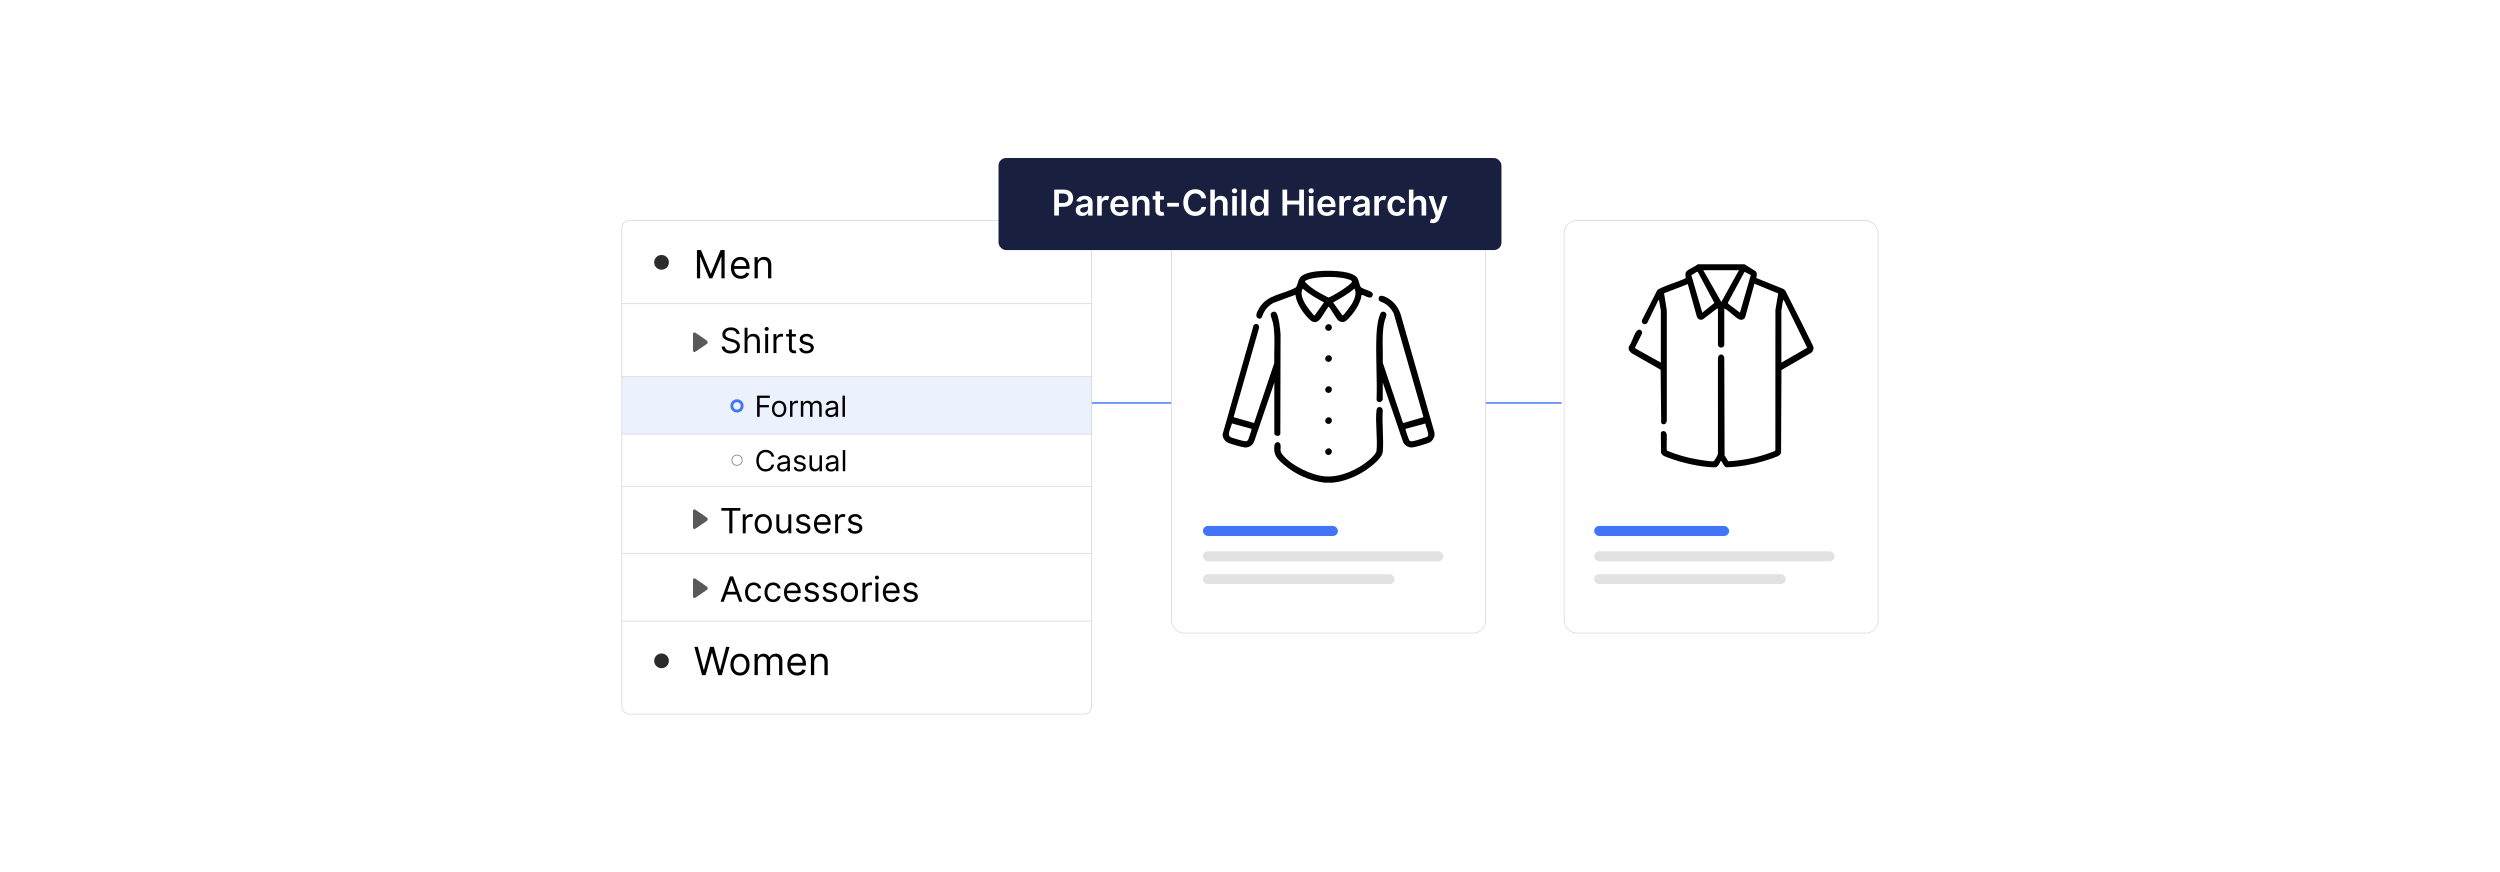 <?xml version="1.0" encoding="UTF-8"?>
<svg id="Layer_1" data-name="Layer 1" xmlns="http://www.w3.org/2000/svg" viewBox="0 0 860 300">
  <rect x="0" y="0" width="860" height="300" fill="#fff"/>
  <g>
    <g>
      <line x1="375.477" y1="138.62" x2="537.188" y2="138.62" fill="none" stroke="#4274f6" stroke-miterlimit="10" stroke-width=".5"/>
      <rect x="213.909" y="75.874" width="161.568" height="169.767" rx="2.476" ry="2.476" fill="#fff" stroke="#d6d6d6" stroke-miterlimit="10" stroke-width=".25"/>
      <rect x="213.909" y="129.584" width="161.568" height="19.749" fill="#4274f6" opacity=".1"/>
      <g>
        <g>
          <path d="M241.149,86.03l3.303,8.067h.114l3.303-8.067h1.404v9.719h-1.101v-7.384h-.095l-3.037,7.384h-1.063l-3.037-7.384h-.095v7.384h-1.101v-9.719h1.405Z"/>
          <path d="M251.437,92.162c0-2.24,1.31-3.796,3.284-3.796,1.519,0,3.132.93,3.132,3.644v.475h-5.291c.052,1.561.959,2.411,2.273,2.411.878,0,1.538-.38,1.822-1.139l1.082.304c-.342,1.101-1.424,1.841-2.904,1.841-2.107,0-3.397-1.5-3.397-3.739ZM256.714,91.516c0-1.234-.778-2.145-1.993-2.145-1.281,0-2.083,1.011-2.159,2.145h4.152Z"/>
          <path d="M260.681,95.749h-1.12v-7.289h1.082v1.139h.095c.342-.74,1.025-1.233,2.126-1.233,1.476,0,2.468.892,2.468,2.752v4.632h-1.12v-4.556c0-1.144-.631-1.822-1.67-1.822-1.073,0-1.86.721-1.86,1.993v4.385Z"/>
        </g>
        <g>
          <path d="M238.852,222.523h1.196l2.031,7.915h.095l2.069-7.915h1.329l2.069,7.915h.095l2.031-7.915h1.196l-2.657,9.719h-1.215l-2.145-7.745h-.076l-2.145,7.745h-1.215l-2.658-9.719Z"/>
          <path d="M251.247,228.635c0-2.278,1.329-3.777,3.303-3.777s3.303,1.5,3.303,3.777c0,2.259-1.329,3.758-3.303,3.758s-3.303-1.5-3.303-3.758ZM256.733,228.635c0-1.462-.683-2.772-2.183-2.772s-2.183,1.31-2.183,2.772.684,2.752,2.183,2.752,2.183-1.291,2.183-2.752Z"/>
          <path d="M259.561,224.952h1.082v1.139h.095c.304-.778,1.006-1.233,1.956-1.233.959,0,1.594.456,1.955,1.233h.076c.375-.754,1.139-1.233,2.183-1.233,1.3,0,2.221.792,2.221,2.505v4.878h-1.12v-4.878c0-1.077-.684-1.5-1.481-1.5-1.025,0-1.613.693-1.613,1.632v4.746h-1.139v-4.992c0-.831-.593-1.386-1.442-1.386-.873,0-1.651.754-1.651,1.822v4.556h-1.12v-7.289Z"/>
          <path d="M270.836,228.654c0-2.24,1.31-3.796,3.284-3.796,1.519,0,3.132.93,3.132,3.644v.475h-5.291c.052,1.561.959,2.411,2.273,2.411.878,0,1.538-.38,1.822-1.139l1.082.304c-.342,1.101-1.424,1.841-2.904,1.841-2.107,0-3.397-1.5-3.397-3.739ZM276.113,228.008c0-1.234-.778-2.145-1.993-2.145-1.281,0-2.083,1.011-2.159,2.145h4.152Z"/>
          <path d="M280.08,232.241h-1.12v-7.289h1.082v1.139h.095c.341-.74,1.025-1.233,2.126-1.233,1.476,0,2.467.892,2.467,2.752v4.632h-1.12v-4.556c0-1.144-.631-1.822-1.67-1.822-1.073,0-1.86.721-1.86,1.993v4.385Z"/>
        </g>
        <g>
          <path d="M251.433,113.55c-1.158,0-1.924.613-1.924,1.447,0,.936,1.039,1.277,1.685,1.448l.886.238c.902.238,2.452.766,2.452,2.401,0,1.414-1.141,2.521-3.15,2.521-1.873,0-3.031-.971-3.133-2.401h1.09c.085.988,1.005,1.448,2.043,1.448,1.209,0,2.128-.63,2.128-1.583,0-.869-.817-1.192-1.737-1.448l-1.073-.307c-1.362-.392-2.214-1.09-2.214-2.265,0-1.464,1.312-2.435,2.98-2.435,1.686,0,2.899.983,2.946,2.299h-1.022c-.102-.86-.902-1.362-1.958-1.362Z"/>
          <path d="M257.145,121.451h-1.005v-8.719h1.005v3.201h.085c.307-.677.894-1.106,1.924-1.106,1.337,0,2.231.788,2.231,2.469v4.155h-1.005v-4.087c0-1.039-.57-1.635-1.516-1.635-.992,0-1.72.647-1.72,1.788v3.934Z"/>
          <path d="M263.027,113.141c0-.374.323-.681.715-.681.392,0,.715.307.715.681s-.323.681-.715.681c-.392,0-.715-.307-.715-.681ZM263.231,114.912h1.005v6.539h-1.005v-6.539Z"/>
          <path d="M266.077,114.912h.971v.988h.068c.238-.647.919-1.09,1.703-1.09.149,0,.413.008.528.017v1.022c-.068-.017-.345-.068-.613-.068-.954,0-1.652.647-1.652,1.532v4.138h-1.005v-6.539Z"/>
          <path d="M273.796,115.764h-1.396v3.814c0,.852.425.987.868.987.222,0,.358-.034.443-.051l.204.902c-.136.051-.374.119-.749.119-.852,0-1.771-.545-1.771-1.685v-4.087h-.988v-.852h.988v-1.566h1.005v1.566h1.396v.852Z"/>
          <path d="M278.927,116.632c-.175-.451-.537-.936-1.414-.936-.8,0-1.397.409-1.397.971,0,.502.349.762,1.124.954l.971.238c1.167.286,1.737.86,1.737,1.771,0,1.128-1.034,1.958-2.554,1.958-1.337,0-2.252-.592-2.486-1.703l.954-.239c.179.703.694,1.056,1.516,1.056.936,0,1.533-.46,1.533-1.022,0-.451-.31-.766-.971-.919l-1.09-.255c-1.201-.281-1.737-.886-1.737-1.788,0-1.107,1.022-1.89,2.401-1.89,1.294,0,2.001.622,2.316,1.549l-.902.255Z"/>
          <path d="M248.146,174.748h6.539v.936h-2.742v7.782h-1.056v-7.782h-2.742v-.936Z"/>
          <path d="M255.51,176.927h.971v.988h.068c.234-.647.911-1.09,1.703-1.09.362,0,.63.094.835.238l-.34.852c-.141-.072-.328-.119-.579-.119-.954,0-1.652.651-1.652,1.532v4.138h-1.005v-6.539Z"/>
          <path d="M259.601,180.231c0-2.043,1.192-3.389,2.963-3.389s2.963,1.345,2.963,3.389c0,2.026-1.192,3.372-2.963,3.372s-2.963-1.345-2.963-3.372ZM264.522,180.231c0-1.312-.613-2.486-1.958-2.486s-1.958,1.175-1.958,2.486.613,2.469,1.958,2.469,1.958-1.158,1.958-2.469Z"/>
          <path d="M271.187,176.927h1.005v6.539h-1.005v-1.107h-.068c-.307.664-.954,1.192-1.941,1.192-1.226,0-2.112-.8-2.112-2.469v-4.155h1.005v4.087c0,.954.596,1.567,1.43,1.567.75,0,1.686-.562,1.686-1.788v-3.866Z"/>
          <path d="M277.767,178.647c-.175-.451-.537-.936-1.414-.936-.8,0-1.397.409-1.397.971,0,.502.349.762,1.124.954l.971.238c1.167.286,1.737.86,1.737,1.771,0,1.128-1.034,1.958-2.554,1.958-1.337,0-2.252-.592-2.486-1.703l.954-.238c.179.703.694,1.056,1.516,1.056.936,0,1.533-.46,1.533-1.022,0-.451-.31-.766-.971-.919l-1.09-.255c-1.201-.281-1.737-.886-1.737-1.788,0-1.107,1.022-1.89,2.401-1.89,1.294,0,2.001.622,2.316,1.549l-.902.255Z"/>
          <path d="M280.004,180.248c0-2.01,1.175-3.406,2.946-3.406,1.362,0,2.81.835,2.81,3.269v.425h-4.747c.047,1.401.86,2.163,2.039,2.163.788,0,1.379-.341,1.635-1.022l.971.273c-.307.988-1.277,1.652-2.606,1.652-1.89,0-3.048-1.345-3.048-3.354ZM284.738,179.669c0-1.107-.698-1.924-1.788-1.924-1.149,0-1.869.907-1.937,1.924h3.725Z"/>
          <path d="M287.299,176.927h.971v.988h.068c.234-.647.911-1.09,1.703-1.09.362,0,.63.094.835.238l-.341.852c-.14-.072-.328-.119-.579-.119-.954,0-1.652.651-1.652,1.532v4.138h-1.005v-6.539Z"/>
          <path d="M295.631,178.647c-.175-.451-.537-.936-1.414-.936-.8,0-1.397.409-1.397.971,0,.502.349.762,1.124.954l.971.238c1.167.286,1.737.86,1.737,1.771,0,1.128-1.034,1.958-2.554,1.958-1.337,0-2.252-.592-2.486-1.703l.954-.238c.179.703.694,1.056,1.516,1.056.936,0,1.533-.46,1.533-1.022,0-.451-.31-.766-.971-.919l-1.09-.255c-1.201-.281-1.737-.886-1.737-1.788,0-1.107,1.022-1.89,2.401-1.89,1.294,0,2.001.622,2.316,1.549l-.902.255Z"/>
          <path d="M247.874,206.992l3.201-8.719h1.09l3.202,8.719h-1.107l-.877-2.469h-3.525l-.877,2.469h-1.107ZM253.051,203.587l-1.397-3.934h-.068l-1.397,3.934h2.861Z"/>
          <path d="M256.294,203.757c0-1.993,1.175-3.389,2.946-3.389,1.379,0,2.418.817,2.588,2.043h-1.005c-.153-.596-.681-1.141-1.566-1.141-1.175,0-1.958.971-1.958,2.452,0,1.516.766,2.503,1.958,2.503.783,0,1.379-.426,1.566-1.141h1.005c-.17,1.158-1.124,2.043-2.571,2.043-1.839,0-2.963-1.414-2.963-3.372Z"/>
          <path d="M262.993,203.757c0-1.993,1.175-3.389,2.946-3.389,1.379,0,2.418.817,2.588,2.043h-1.005c-.153-.596-.681-1.141-1.566-1.141-1.175,0-1.958.971-1.958,2.452,0,1.516.767,2.503,1.958,2.503.783,0,1.379-.426,1.566-1.141h1.005c-.17,1.158-1.124,2.043-2.571,2.043-1.839,0-2.963-1.414-2.963-3.372Z"/>
          <path d="M269.692,203.774c0-2.01,1.175-3.406,2.946-3.406,1.362,0,2.81.834,2.81,3.269v.426h-4.747c.047,1.4.86,2.163,2.039,2.163.788,0,1.379-.341,1.635-1.022l.971.273c-.307.988-1.277,1.652-2.606,1.652-1.89,0-3.048-1.345-3.048-3.354ZM274.426,203.195c0-1.107-.698-1.924-1.788-1.924-1.149,0-1.869.907-1.937,1.924h3.725Z"/>
          <path d="M280.716,202.173c-.175-.451-.537-.936-1.414-.936-.8,0-1.396.409-1.396.971,0,.502.349.762,1.123.954l.971.238c1.167.286,1.737.86,1.737,1.771,0,1.128-1.034,1.958-2.554,1.958-1.337,0-2.252-.592-2.486-1.703l.954-.239c.179.703.694,1.056,1.516,1.056.936,0,1.533-.46,1.533-1.022,0-.451-.31-.766-.971-.919l-1.09-.255c-1.201-.281-1.737-.886-1.737-1.788,0-1.107,1.022-1.89,2.401-1.89,1.294,0,2.001.622,2.316,1.549l-.902.255Z"/>
          <path d="M286.989,202.173c-.175-.451-.537-.936-1.414-.936-.8,0-1.397.409-1.397.971,0,.502.349.762,1.124.954l.971.238c1.167.286,1.737.86,1.737,1.771,0,1.128-1.034,1.958-2.554,1.958-1.337,0-2.252-.592-2.486-1.703l.954-.239c.179.703.694,1.056,1.516,1.056.936,0,1.533-.46,1.533-1.022,0-.451-.31-.766-.971-.919l-1.09-.255c-1.201-.281-1.737-.886-1.737-1.788,0-1.107,1.022-1.89,2.401-1.89,1.294,0,2.001.622,2.316,1.549l-.902.255Z"/>
          <path d="M289.226,203.757c0-2.043,1.192-3.389,2.963-3.389s2.963,1.345,2.963,3.389c0,2.026-1.192,3.372-2.963,3.372s-2.963-1.345-2.963-3.372ZM294.147,203.757c0-1.312-.613-2.486-1.958-2.486s-1.958,1.175-1.958,2.486.613,2.469,1.958,2.469,1.958-1.158,1.958-2.469Z"/>
          <path d="M296.691,200.453h.971v.988h.068c.238-.647.919-1.09,1.703-1.09.149,0,.413.008.528.017v1.022c-.068-.017-.345-.068-.613-.068-.954,0-1.652.647-1.652,1.532v4.138h-1.005v-6.539Z"/>
          <path d="M300.953,198.682c0-.374.323-.681.715-.681.392,0,.715.307.715.681s-.323.681-.715.681c-.392,0-.715-.307-.715-.681ZM301.157,200.453h1.005v6.539h-1.005v-6.539Z"/>
          <path d="M303.698,203.774c0-2.01,1.175-3.406,2.946-3.406,1.362,0,2.81.834,2.81,3.269v.426h-4.747c.047,1.4.86,2.163,2.039,2.163.788,0,1.379-.341,1.635-1.022l.971.273c-.307.988-1.277,1.652-2.606,1.652-1.89,0-3.048-1.345-3.048-3.354ZM308.431,203.195c0-1.107-.698-1.924-1.788-1.924-1.149,0-1.869.907-1.937,1.924h3.725Z"/>
          <path d="M314.722,202.173c-.175-.451-.537-.936-1.414-.936-.8,0-1.396.409-1.396.971,0,.502.349.762,1.123.954l.971.238c1.167.286,1.737.86,1.737,1.771,0,1.128-1.034,1.958-2.554,1.958-1.337,0-2.252-.592-2.486-1.703l.954-.239c.179.703.694,1.056,1.516,1.056.936,0,1.533-.46,1.533-1.022,0-.451-.31-.766-.971-.919l-1.09-.255c-1.201-.281-1.737-.886-1.737-1.788,0-1.107,1.022-1.89,2.401-1.89,1.294,0,2.001.622,2.316,1.549l-.902.255Z"/>
        </g>
        <g>
          <path d="M260.447,136.096h4.366v.782h-3.484v2.46h3.157v.782h-3.157v3.257h-.881v-7.281Z"/>
          <path d="M265.546,140.675c0-1.706.995-2.83,2.474-2.83s2.475,1.123,2.475,2.83c0,1.692-.996,2.816-2.475,2.816s-2.474-1.123-2.474-2.816ZM269.656,140.675c0-1.095-.512-2.076-1.636-2.076s-1.635.981-1.635,2.076.512,2.062,1.635,2.062,1.636-.967,1.636-2.062Z"/>
          <path d="M271.767,137.917h.81v.825h.057c.199-.54.768-.91,1.422-.91.124,0,.345.007.441.014v.854c-.057-.014-.288-.057-.512-.057-.796,0-1.379.54-1.379,1.28v3.456h-.839v-5.461Z"/>
          <path d="M275.489,137.917h.81v.854h.071c.228-.584.753-.925,1.464-.925.718,0,1.195.341,1.465.925h.057c.281-.565.853-.925,1.635-.925.974,0,1.664.594,1.664,1.877v3.655h-.839v-3.655c0-.807-.512-1.123-1.109-1.123-.768,0-1.209.519-1.209,1.223v3.555h-.853v-3.74c0-.622-.445-1.038-1.081-1.038-.654,0-1.237.565-1.237,1.365v3.413h-.839v-5.461Z"/>
          <path d="M283.927,141.827c0-1.252,1.105-1.475,2.119-1.607.996-.128,1.408-.092,1.408-.498v-.028c0-.701-.38-1.109-1.152-1.109-.8,0-1.237.427-1.422.825l-.796-.284c.427-.996,1.365-1.28,2.19-1.28.697,0,2.019.199,2.019,1.934v3.598h-.839v-.739h-.043c-.17.355-.668.867-1.621.867-1.038,0-1.863-.611-1.863-1.678ZM287.453,141.401v-.768c-.142.17-1.095.27-1.45.313-.654.085-1.237.284-1.237.924,0,.583.483.881,1.152.881.996,0,1.536-.668,1.536-1.351Z"/>
          <path d="M290.66,143.377h-.839v-7.281h.839v7.281Z"/>
          <path d="M265.424,157.098c-.213-1.01-1.081-1.55-2.048-1.55-1.322,0-2.36,1.024-2.36,2.916s1.038,2.916,2.36,2.916c.967,0,1.835-.54,2.048-1.55h.882c-.27,1.493-1.465,2.375-2.93,2.375-1.863,0-3.214-1.437-3.214-3.74s1.351-3.74,3.214-3.74c1.465,0,2.66.882,2.93,2.375h-.882Z"/>
          <path d="M267.349,160.553c0-1.252,1.106-1.475,2.119-1.607.996-.128,1.408-.092,1.408-.498v-.028c0-.701-.381-1.109-1.152-1.109-.8,0-1.237.427-1.422.825l-.796-.284c.427-.996,1.365-1.28,2.19-1.28.697,0,2.019.199,2.019,1.934v3.598h-.839v-.74h-.043c-.17.356-.668.868-1.621.868-1.038,0-1.863-.611-1.863-1.678ZM270.877,160.127v-.768c-.143.17-1.095.27-1.451.313-.654.085-1.237.284-1.237.924,0,.583.483.882,1.152.882.996,0,1.536-.668,1.536-1.351Z"/>
          <path d="M276.359,158.079c-.145-.377-.448-.782-1.18-.782-.668,0-1.167.341-1.167.81,0,.419.292.636.939.796l.81.199c.974.238,1.451.718,1.451,1.479,0,.942-.864,1.635-2.133,1.635-1.116,0-1.881-.494-2.076-1.422l.796-.199c.149.586.579.882,1.266.882.782,0,1.28-.384,1.28-.854,0-.377-.26-.64-.81-.768l-.91-.213c-1.002-.234-1.451-.739-1.451-1.493,0-.924.854-1.579,2.005-1.579,1.081,0,1.671.519,1.934,1.294l-.754.213Z"/>
          <path d="M281.913,156.643h.839v5.461h-.839v-.924h-.057c-.256.555-.796.996-1.621.996-1.024,0-1.763-.668-1.763-2.062v-3.47h.839v3.413c0,.796.498,1.308,1.195,1.308.625,0,1.408-.469,1.408-1.493v-3.228Z"/>
          <path d="M284.025,160.553c0-1.252,1.106-1.475,2.119-1.607.996-.128,1.408-.092,1.408-.498v-.028c0-.701-.381-1.109-1.152-1.109-.8,0-1.237.427-1.422.825l-.796-.284c.427-.996,1.365-1.28,2.19-1.28.697,0,2.019.199,2.019,1.934v3.598h-.839v-.74h-.043c-.17.356-.668.868-1.621.868-1.038,0-1.863-.611-1.863-1.678ZM287.553,160.127v-.768c-.143.17-1.095.27-1.451.313-.654.085-1.237.284-1.237.924,0,.583.483.882,1.152.882.996,0,1.536-.668,1.536-1.351Z"/>
          <path d="M290.76,162.104h-.839v-7.281h.839v7.281Z"/>
        </g>
      </g>
      <line x1="213.909" y1="104.466" x2="375.477" y2="104.466" fill="#fff" stroke="#d6d6d6" stroke-miterlimit="10" stroke-width=".25"/>
      <line x1="213.909" y1="129.584" x2="375.477" y2="129.584" fill="#fff" stroke="#d6d6d6" stroke-miterlimit="10" stroke-width=".25"/>
      <line x1="213.909" y1="190.462" x2="375.477" y2="190.462" fill="#fff" stroke="#d6d6d6" stroke-miterlimit="10" stroke-width=".25"/>
      <line x1="213.909" y1="213.65" x2="375.477" y2="213.65" fill="#fff" stroke="#d6d6d6" stroke-miterlimit="10" stroke-width=".25"/>
      <line x1="213.909" y1="149.333" x2="375.477" y2="149.333" fill="#fff" stroke="#d6d6d6" stroke-miterlimit="10" stroke-width=".25"/>
      <line x1="213.909" y1="167.275" x2="375.477" y2="167.275" fill="#fff" stroke="#d6d6d6" stroke-miterlimit="10" stroke-width=".25"/>
      <circle cx="227.567" cy="90.247" r="2.534" fill="#2b2b2b"/>
      <circle cx="253.531" cy="139.625" r="1.762" fill="none" stroke="#4274f6" stroke-miterlimit="10"/>
      <circle cx="253.531" cy="158.304" r="1.762" fill="none" stroke="#707070" stroke-miterlimit="10" stroke-width=".25"/>
      <circle cx="227.567" cy="227.329" r="2.534" fill="#2b2b2b"/>
      <path d="M238.901,114.342c.078.009.172.049.246.077,1.384.919,2.77,1.852,4.114,2.827.317.354.226.804-.14,1.075l-3.839,2.627c-.436.257-.829.207-.896-.355l.001-5.755c.027-.237.133-.442.382-.495.043.003.09-.005.132,0Z" fill="#595959"/>
      <path d="M238.901,175.224c.078.009.172.049.246.077,1.384.919,2.77,1.852,4.114,2.827.317.354.226.804-.14,1.075l-3.839,2.627c-.436.257-.829.207-.896-.355l.001-5.755c.027-.237.133-.442.382-.495.043.003.09-.005.132,0Z" fill="#595959"/>
      <path d="M238.901,198.96c.078.009.172.049.246.077,1.384.919,2.77,1.852,4.114,2.827.317.354.226.804-.14,1.075l-3.839,2.627c-.436.257-.829.207-.896-.355l.001-5.755c.027-.237.133-.442.382-.495.043.003.09-.005.132,0Z" fill="#595959"/>
      <rect x="402.989" y="75.874" width="108.045" height="141.922" rx="4.319" ry="4.319" fill="#fff" stroke="#d6d6d6" stroke-miterlimit="10" stroke-width=".25"/>
      <rect x="538.046" y="75.874" width="108.045" height="141.922" rx="4.319" ry="4.319" fill="#fff" stroke="#d6d6d6" stroke-miterlimit="10" stroke-width=".25"/>
      <path d="M600.11,90.906l3.822,2.384c.8.847.141,2.143.286,2.373l9.293,3.735.647.58c2.558,5.155,5.267,10.246,7.756,15.435.35.729,1.853,3.575,1.924,4.085.099.719-.243,1.476-.823,1.889l-10.199,5.898-.127,28.523c-.123.275-.284.517-.503.725-.699.662-4.313,1.746-5.426,2.077-4.165,1.236-8.493,2.003-12.85,2.138-.757-.12-1.354-1.456-1.704-2.09l-.279-.084c-.676,1.191-.819,2.234-2.395,2.189-4.745-.135-11.004-1.559-15.445-3.245-1.019-.387-2.295-.663-2.695-1.806l-.061-6.754c.172-.918,1.831-1.051,2.027.558.11.9-.147,5.182.079,5.515,3.527,1.447,7.293,2.518,11.076,3.11,1.357.212,3.305.546,4.635.563.292.004.346-.076.533-.261.343-.337,1.25-1.907,1.294-2.388l-.011-32.617c.007-2.027,2.189-2.017,2.192,0l.101,33.187,1.284,2.058c4.929-.301,9.874-1.248,14.503-2.972.349-.13,1.593-.518,1.681-.775l.017-48.278.944-5.705-8.167-3.362-3.098,11.296c-.283.9-1.139,1.36-2.049,1.012-1.247-.477-3.411-2.783-4.77-3.55-.153-.086-.245-.207-.451-.163v12.347c0,1.395-2.182,1.394-2.182,0v-12.278l-.273-.138-4.878,3.717c-.905.488-1.937-.112-2.15-1.053l-3.067-11.053-8.16,3.159.938,5.907-.002,37.665c.036,1.212-.948,2.062-1.924,1.096l-.193-18.361-10.071-5.753-.911-1.067v-1.091c1.129-1.429,1.627-3.944,2.668-5.313.784-1.032,2.018-.543,1.947.708l-2.374,4.739.002.413,8.805,4.909.006-17.945-.617-3.476-.205-.134-3.822,7.843c-.733,1.045-2.171.34-1.847-.889l5.252-10.303c.272-.313.648-.454,1.006-.631,2.696-1.333,5.928-2.182,8.685-3.456.337-.272-.375-1.542.351-2.377.732-.843,2.986-1.62,3.877-2.466h16.095ZM598.201,92.953h-12.276l6.205,10.914,6.071-10.914ZM584.009,93.504c-.232-.161-1.839,1.004-2.181,1.166l3.754,12.879,4.163-3.335-5.737-10.711ZM602.28,94.609l-2.164-1.105-5.716,10.601.106.384,4.037,3.061,3.737-12.94ZM612.796,124.739l8.866-5.109-8.05-16.445c-.212.024-.21.202-.258.354-.3.954-.313,2.258-.564,3.256l.006,17.945Z"/>
      <g>
        <path d="M493.459,148.803v1.281c-.416.814-.639,1.512-1.467,2.02-.744.457-5.254,1.771-6.152,1.822-1.577.089-2.875-.849-3.345-2.344l-6.829-20.003v5.907c0,.086-.378.558-.495.644-.599.445-1.528.103-1.631-.653.263-7.463-.38-15.199-.015-22.63.061-1.248.243-2.854.471-4.084.124-.666.671-3.04,1.186-3.369.726-.464,1.748.024,1.745.911-.001.384-.656,2.075-.789,2.749-.872,4.449-.316,9.23-.46,13.75l6.963,20.724,6.913-1.987.069-.219-10.187-35.514c-.73-1.486-1.86-2.721-3.297-3.536-.752-.426-2.127-.494-1.872-1.77.31-1.551,2.463-.333,3.237.12,2.103,1.229,3.479,3.11,4.287,5.393l11.667,40.788ZM490.315,145.682l-6.81,1.852c-.128.181,1.094,3.743,1.335,3.98.311.306.703.304,1.109.247.931-.132,3.251-.868,4.201-1.213.502-.182,1.01-.218,1.145-.853.195-.918-.865-2.984-.981-4.013Z"/>
        <path d="M455.594,166.027c-5.09-.622-9.971-2.835-13.875-6.125-2.316-1.952-3.649-3.229-3.357-6.48.156-1.736,1.946-1.642,2.134-.411.222,1.454-.435,1.967.647,3.338,2.983,3.781,10.158,7.275,14.942,7.549,5.166.296,11.193-2.417,15.026-5.769.789-.69,2.33-2.107,2.425-3.127.409-4.385-.506-9.644-.01-13.96.172-1.5,2.087-1.286,2.142.142-.314,4.595.405,9.713.002,14.244-.233,2.623-5.54,6.272-7.739,7.492-2.73,1.515-6.36,2.862-9.491,3.107h-2.847Z"/>
        <path d="M438.37,131.579l-6.867,20.108c-.448,1.361-1.731,2.302-3.171,2.249-.946-.035-4.637-1.119-5.618-1.507-1.313-.519-2.057-1.571-2.15-2.986l10.684-37.584c.99-1.027,2.251-.094,1.79,1.222l-8.626,30.241.069.219,6.913,1.987,6.942-20.603c-.108-4.546.438-9.399-.439-13.871-.132-.675-.787-2.366-.789-2.749-.003-.982,1.266-1.45,1.895-.776.87.934,1.442,6.049,1.509,7.459l-.081,34.381c-.417,1.006-2.061.531-2.061-.21v-17.58ZM430.53,147.534l-6.732-1.874c-.241,1.197-1.876,4.014-.453,4.717.619.305,4.024,1.281,4.741,1.384.536.077.998.025,1.285-.498.195-.355,1.272-3.569,1.159-3.729Z"/>
        <path d="M468.406,101.4c-.365,2.88-2.315,5.819-4.268,7.904-1.168,1.247-2.076,2.11-3.778.923-.577-.474-3-4.615-3.274-4.7-.26-.081-.194.102-.253.181-.838,1.111-2.274,3.751-3.16,4.52-1.548,1.342-2.791.141-3.847-.996-1.927-2.076-3.852-4.977-4.198-7.832l-7.541,2.779c-1.472.798-2.635,1.935-3.401,3.432-.392.765-.563,2.534-1.903,1.872-1.275-.63-.211-2.442.295-3.338,2.792-4.939,8.242-4.743,12.734-7.299.781-1.228.664-2.768,1.808-3.781,2.795-2.474,12.436-2.158,15.945-1.28,1.134.284,2.74.849,3.393,1.874.462.724.774,2.701,1.165,3.105.562.581,2.751,1.125,3.515,1.61.58.368.807.884.451,1.509-.734,1.289-2.662-.354-3.683-.483ZM454.995,95.322c-1.349.08-2.939.25-4.243.597-.342.091-1.92.519-1.839.979.052.294,1.936,1.84,2.307,2.115,1.752,1.298,3.818,2.346,5.749,3.353,1.288-.366,8.221-4.526,8.132-5.593-.362-.467-1.144-.663-1.71-.821-2.462-.689-5.843-.782-8.397-.63ZM448.12,99.268c-.921,1.581-.006,3.708.811,5.165.332.593,2.856,4.171,3.302,4.078l3.216-4.478c-2.551-1.414-5.127-2.833-7.329-4.766ZM465.914,99.268c-2.201,1.933-4.777,3.351-7.329,4.766l3.216,4.478c.43.09,2.973-3.491,3.302-4.078.817-1.458,1.732-3.584.811-5.165Z"/>
        <path d="M457.832,111.832c1.026,1.024-.453,2.69-1.6,1.671-1.12-.995.541-2.728,1.6-1.671Z"/>
        <path d="M457.832,122.508c1.026,1.024-.453,2.69-1.6,1.671-1.12-.995.541-2.728,1.6-1.671Z"/>
        <path d="M457.832,133.185c1.026,1.024-.453,2.691-1.6,1.671-1.12-.995.541-2.728,1.6-1.671Z"/>
        <path d="M457.832,143.861c1.026,1.024-.453,2.691-1.6,1.671-1.12-.995.541-2.728,1.6-1.671Z"/>
        <path d="M457.832,154.537c1.026,1.024-.453,2.691-1.6,1.671-1.12-.995.541-2.728,1.6-1.671Z"/>
      </g>
      <g>
        <rect x="413.813" y="180.921" width="46.43" height="3.456" rx="1.728" ry="1.728" fill="#4274f6"/>
        <rect x="413.813" y="189.64" width="82.697" height="3.456" rx="1.728" ry="1.728" fill="#e2e2e2"/>
        <rect x="413.813" y="197.496" width="65.91" height="3.456" rx="1.728" ry="1.728" fill="#e2e2e2"/>
      </g>
      <g>
        <rect x="548.397" y="180.921" width="46.43" height="3.456" rx="1.728" ry="1.728" fill="#4274f6"/>
        <rect x="548.397" y="189.64" width="82.697" height="3.456" rx="1.728" ry="1.728" fill="#e2e2e2"/>
        <rect x="548.397" y="197.496" width="65.91" height="3.456" rx="1.728" ry="1.728" fill="#e2e2e2"/>
      </g>
    </g>
    <g>
      <rect x="343.496" y="54.358" width="173.008" height="31.672" rx="2.595" ry="2.595" fill="#191f3f"/>
      <g>
        <path d="M362.649,65.218h3.352c2.055,0,3.15,1.253,3.15,2.959,0,1.72-1.108,2.959-3.173,2.959h-1.71v3.019h-1.619v-8.938ZM365.76,69.805c1.204,0,1.741-.677,1.741-1.628s-.537-1.605-1.75-1.605h-1.483v3.233h1.492Z" fill="#fff"/>
        <path d="M370.058,72.275c0-1.51,1.244-1.898,2.545-2.038,1.183-.126,1.658-.148,1.658-.602v-.026c0-.659-.401-1.034-1.135-1.034-.772,0-1.218.393-1.375.851l-1.475-.209c.349-1.223,1.432-1.851,2.841-1.851,1.278,0,2.724.532,2.724,2.304v4.486h-1.52v-.921h-.052c-.288.564-.917,1.057-1.969,1.057-1.278,0-2.243-.698-2.243-2.017ZM374.265,71.751v-.79c-.205.166-1.034.271-1.448.327-.707.101-1.235.353-1.235.96,0,.581.472.882,1.13.882.952,0,1.554-.633,1.554-1.379Z" fill="#fff"/>
        <path d="M377.437,67.453h1.532v1.117h.069c.244-.776.882-1.213,1.654-1.213.362,0,.663.096.898.244l-.488,1.31c-.17-.079-.366-.14-.624-.14-.825,0-1.462.598-1.462,1.444v3.94h-1.58v-6.703Z" fill="#fff"/>
        <path d="M381.957,70.843c0-2.068,1.253-3.478,3.173-3.478,1.649,0,3.063,1.034,3.063,3.387v.484h-4.669c.013,1.147.69,1.819,1.71,1.819.681,0,1.205-.297,1.419-.864l1.475.166c-.279,1.165-1.353,1.929-2.915,1.929-2.021,0-3.256-1.34-3.256-3.443ZM386.678,70.171c-.009-.912-.619-1.575-1.527-1.575-.942,0-1.575.72-1.623,1.575h3.15Z" fill="#fff"/>
        <path d="M391.112,74.156h-1.58v-6.703h1.51v1.14h.079c.306-.747.995-1.227,1.998-1.227,1.384,0,2.301.916,2.296,2.522v4.268h-1.58v-4.023c0-.894-.488-1.432-1.305-1.432-.833,0-1.418.559-1.418,1.527v3.928Z" fill="#fff"/>
        <path d="M400.377,68.675h-1.322v3.465c0,.637.318.776.716.776.196,0,.375-.039.462-.06l.267,1.234c-.17.057-.48.144-.93.157-1.187.035-2.103-.585-2.095-1.846v-3.727h-.951v-1.223h.951v-1.605h1.58v1.605h1.322v1.223Z" fill="#fff"/>
        <path d="M405.546,71.084h-4.024v-1.3h4.024v1.3Z" fill="#fff"/>
        <path d="M413.299,68.234c-.188-1.069-1.038-1.685-2.125-1.685-1.462,0-2.492,1.122-2.492,3.138,0,2.052,1.039,3.138,2.487,3.138,1.069,0,1.925-.589,2.13-1.636l1.632.008c-.248,1.707-1.658,3.081-3.783,3.081-2.356,0-4.094-1.706-4.094-4.591,0-2.889,1.759-4.591,4.094-4.591,1.981,0,3.509,1.152,3.783,3.138h-1.632Z" fill="#fff"/>
        <path d="M417.934,74.156h-1.58v-8.938h1.545v3.374h.079c.31-.76.964-1.227,1.994-1.227,1.392,0,2.309.903,2.309,2.522v4.268h-1.58v-4.023c0-.903-.488-1.432-1.318-1.432-.846,0-1.448.559-1.448,1.527v3.928Z" fill="#fff"/>
        <path d="M423.768,65.646c0-.476.41-.859.917-.859.501,0,.911.384.911.859,0,.472-.41.856-.911.856-.507,0-.917-.384-.917-.856ZM423.89,67.453h1.58v6.703h-1.58v-6.703Z" fill="#fff"/>
        <path d="M428.676,74.156h-1.58v-8.938h1.58v8.938Z" fill="#fff"/>
        <path d="M430.026,70.813c0-2.234,1.217-3.447,2.767-3.447,1.183,0,1.676.711,1.916,1.195h.065v-3.343h1.584v8.938h-1.554v-1.056h-.096c-.249.488-.769,1.174-1.921,1.174-1.579,0-2.762-1.253-2.762-3.461ZM434.805,70.804c0-1.3-.559-2.143-1.575-2.143-1.052,0-1.593.894-1.593,2.143,0,1.257.55,2.174,1.593,2.174,1.008,0,1.575-.873,1.575-2.174Z" fill="#fff"/>
        <path d="M441.173,65.218h1.619v3.784h4.141v-3.784h1.624v8.938h-1.624v-3.797h-4.141v3.797h-1.619v-8.938Z" fill="#fff"/>
        <path d="M450.128,65.646c0-.476.41-.859.917-.859.501,0,.911.384.911.859,0,.472-.41.856-.911.856-.507,0-.917-.384-.917-.856ZM450.25,67.453h1.58v6.703h-1.58v-6.703Z" fill="#fff"/>
        <path d="M453.167,70.843c0-2.068,1.253-3.478,3.173-3.478,1.649,0,3.063,1.034,3.063,3.387v.484h-4.669c.013,1.147.69,1.819,1.71,1.819.681,0,1.205-.297,1.419-.864l1.475.166c-.279,1.165-1.353,1.929-2.915,1.929-2.021,0-3.256-1.34-3.256-3.443ZM457.889,70.171c-.008-.912-.619-1.575-1.527-1.575-.942,0-1.575.72-1.623,1.575h3.15Z" fill="#fff"/>
        <path d="M460.742,67.453h1.532v1.117h.069c.244-.776.882-1.213,1.654-1.213.362,0,.663.096.898.244l-.488,1.31c-.17-.079-.366-.14-.624-.14-.825,0-1.462.598-1.462,1.444v3.94h-1.58v-6.703Z" fill="#fff"/>
        <path d="M465.387,72.275c0-1.51,1.244-1.898,2.545-2.038,1.183-.126,1.658-.148,1.658-.602v-.026c0-.659-.401-1.034-1.135-1.034-.772,0-1.218.393-1.375.851l-1.475-.209c.349-1.223,1.432-1.851,2.841-1.851,1.278,0,2.724.532,2.724,2.304v4.486h-1.52v-.921h-.052c-.288.564-.917,1.057-1.969,1.057-1.278,0-2.243-.698-2.243-2.017ZM469.594,71.751v-.79c-.205.166-1.034.271-1.448.327-.707.101-1.235.353-1.235.96,0,.581.472.882,1.13.882.952,0,1.554-.633,1.554-1.379Z" fill="#fff"/>
        <path d="M472.766,67.453h1.532v1.117h.069c.244-.776.882-1.213,1.654-1.213.362,0,.663.096.898.244l-.488,1.31c-.17-.079-.366-.14-.624-.14-.825,0-1.462.598-1.462,1.444v3.94h-1.58v-6.703Z" fill="#fff"/>
        <path d="M477.286,70.831c0-2.047,1.239-3.465,3.203-3.465,1.637,0,2.772.956,2.881,2.409h-1.511c-.122-.646-.589-1.135-1.348-1.135-.974,0-1.624.811-1.624,2.164,0,1.37.638,2.195,1.624,2.195.693,0,1.213-.414,1.348-1.135h1.511c-.114,1.423-1.188,2.422-2.872,2.422-2.003,0-3.212-1.427-3.212-3.456Z" fill="#fff"/>
        <path d="M486.254,74.156h-1.58v-8.938h1.545v3.374h.079c.31-.76.964-1.227,1.994-1.227,1.392,0,2.309.903,2.309,2.522v4.268h-1.58v-4.023c0-.903-.488-1.432-1.317-1.432-.847,0-1.449.559-1.449,1.527v3.928Z" fill="#fff"/>
        <path d="M491.896,76.587l.366-1.266c.69.201,1.147.14,1.444-.598l.157-.428-2.431-6.843h1.676l1.545,5.062h.069l1.55-5.062h1.68l-2.705,7.576c-.376,1.056-1.135,1.737-2.356,1.737-.463,0-.816-.105-.995-.18Z" fill="#fff"/>
      </g>
    </g>
  </g>
</svg>